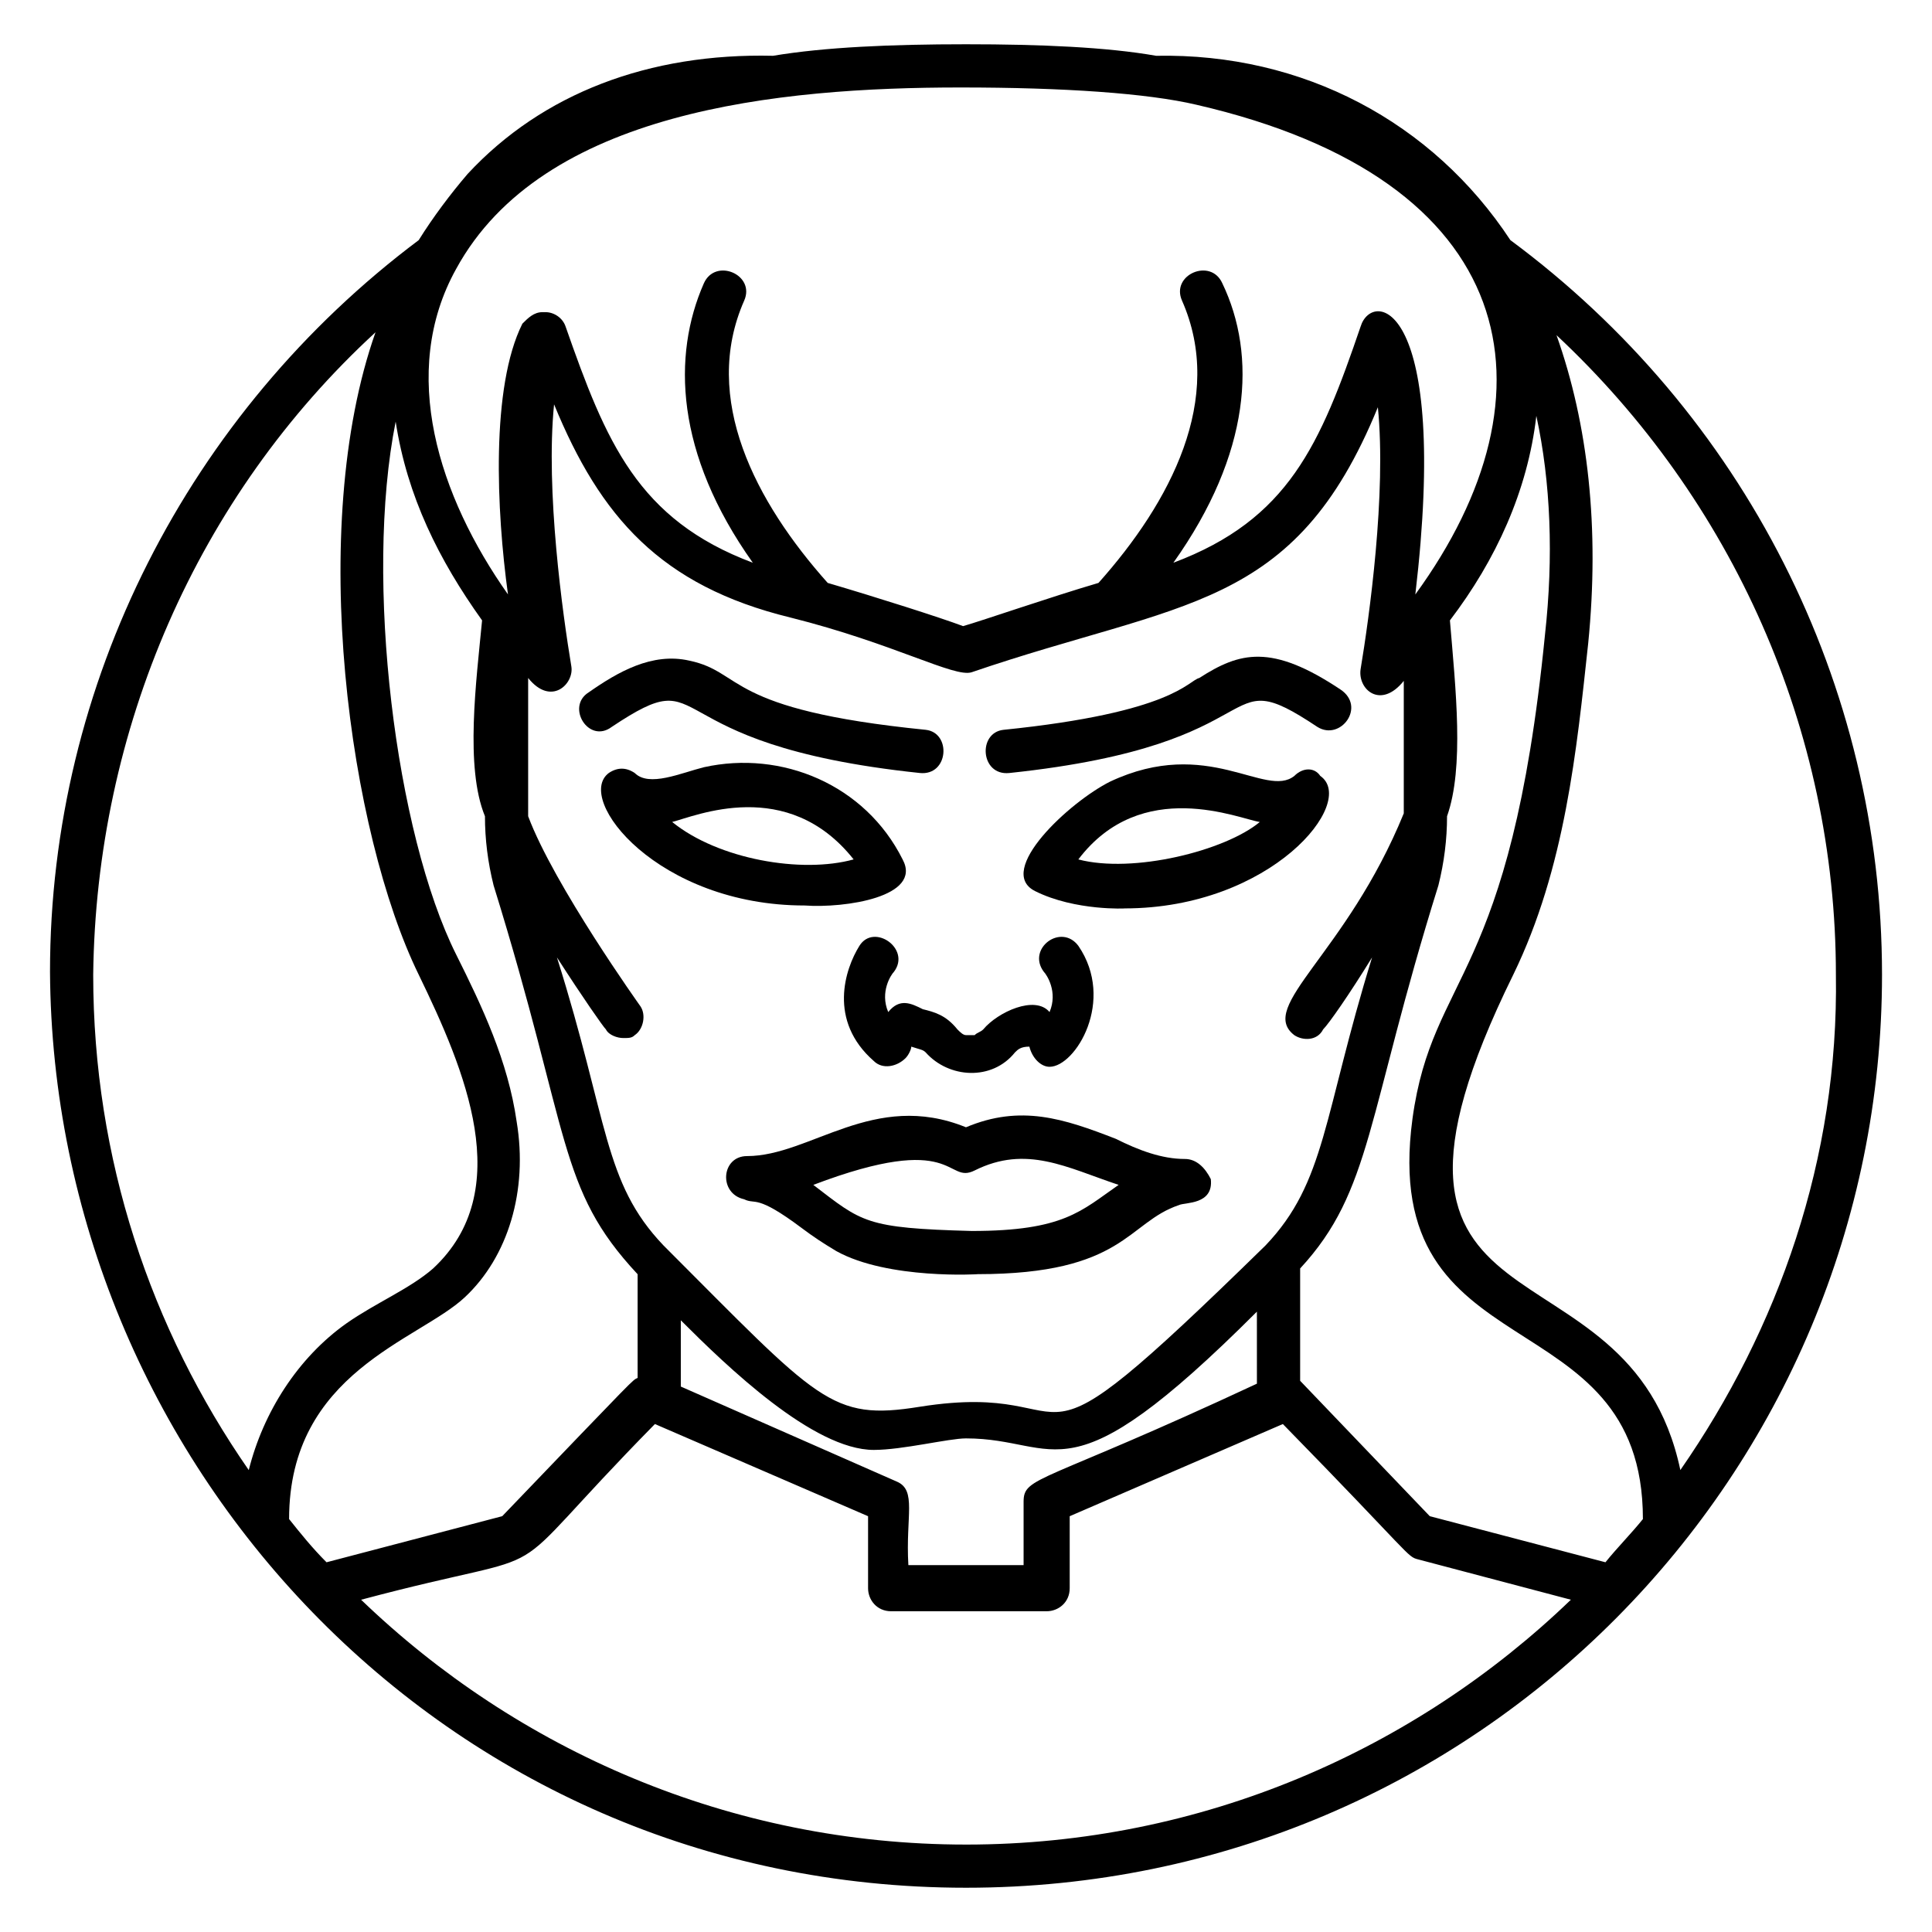 <?xml version="1.0" encoding="UTF-8"?>
<!-- Uploaded to: SVG Repo, www.svgrepo.com, Generator: SVG Repo Mixer Tools -->
<svg fill="#000000" width="800px" height="800px" version="1.1" viewBox="144 144 512 512" xmlns="http://www.w3.org/2000/svg">
 <g>
  <path d="m544.27 207.64c-20.609-31.297-54.961-49.617-93.891-48.855-12.977-2.289-30.535-3.055-50.379-3.055-19.848 0-37.402 0.762-51.145 3.055-32.824-0.766-61.07 9.922-80.918 31.297-4.578 5.344-9.16 11.449-12.977 17.559-61.066 45.801-97.707 117.55-97.707 193.89 0.762 129 103.82 242.74 242.75 242.74 135.88 0 242.75-109.92 242.75-241.98-0.004-77.098-36.645-148.85-98.477-194.65zm35.117 338.93c-3.055 3.816-6.871 7.633-9.922 11.449l-46.562-12.215-34.352-35.879v-29.77c19.082-20.609 17.559-40.457 36.641-101.52 1.527-6.106 2.289-12.215 2.289-18.32 4.582-12.977 2.289-33.586 0.762-51.906 12.215-16.031 20.609-34.352 22.902-54.199 3.816 17.559 4.582 37.402 2.289 58.016-9.16 92.363-29.77 89.312-35.113 128.24-9.164 67.938 61.066 46.562 61.066 106.11zm-298.47-105.34c-2.289-16.031-9.16-30.535-16.031-44.273-16.031-32.062-24.426-99.234-16.031-141.22 3.055 19.848 11.449 36.641 22.902 52.672-1.527 16.031-4.582 38.93 0.762 51.906 0 6.106 0.762 12.215 2.289 18.32 20.609 66.41 16.793 80.152 38.168 103.05v27.48c-1.527 0.762 0.762-1.527-35.879 36.641l-46.562 12.215c-3.816-3.816-6.871-7.633-9.922-11.449 0-38.93 34.352-47.328 46.562-58.777 11.449-10.688 16.793-28.246 13.742-46.566zm14.5-120.61c-2.289-13.742-6.871-46.562-4.582-69.465 12.215 29.77 28.242 48.09 62.594 56.488 27.48 6.871 43.512 16.031 48.09 14.504 55.723-19.082 85.496-16.031 107.63-70.227 2.289 22.902-2.289 55.723-4.582 69.465-0.762 5.344 5.344 10.688 11.449 3.055v35.113c-15.266 37.402-38.93 51.145-29.008 58.777 2.289 1.527 6.106 1.527 7.633-1.527 1.527-1.527 6.871-9.16 12.977-19.082-12.977 41.984-12.215 59.543-28.242 76.336-69.465 67.938-43.512 35.113-91.602 42.746-23.664 3.816-26.719-1.527-67.938-42.746-16.031-16.793-14.504-32.824-28.242-76.336 6.871 10.688 12.215 18.32 12.977 19.082 0.762 1.527 3.055 2.289 4.582 2.289s2.289 0 3.055-0.762c2.289-1.527 3.055-5.344 1.527-7.633 0 0-22.902-32.062-29.77-50.383v-36.641c6.109 7.633 12.215 1.527 11.449-3.055zm104.58 312.21c-62.594 0-119.08-25.191-160.3-64.883 57.25-15.266 32.824-0.762 77.863-46.562l56.488 24.426v19.082c0 3.055 2.289 6.106 6.106 6.106h41.223c3.055 0 6.106-2.289 6.106-6.106v-19.082l56.488-24.426c34.352 35.113 32.824 35.113 35.879 35.879l40.453 10.68c-41.219 39.695-97.707 64.887-160.3 64.887zm77.098-122.14c-57.254 26.719-61.832 24.426-61.832 31.297v16.793h-30.535c-0.762-12.977 2.289-19.848-3.055-22.137l-57.25-25.191v-17.559c12.215 12.215 35.113 34.352 51.145 34.352 7.633 0 19.848-3.055 24.426-3.055 25.191 0 25.953 17.559 77.098-33.586zm-16.031-338.93c86.258 19.848 96.945 76.336 58.016 129.77 9.16-77.863-11.449-80.914-14.504-70.992-10.688 31.297-19.082 51.145-49.617 62.594 20.609-29.008 22.137-54.961 12.977-74.043-3.055-6.871-13.742-2.289-10.688 4.582 11.449 25.953-3.055 53.434-22.137 74.809-12.977 3.816-30.535 9.922-35.879 11.449-6.106-2.289-22.902-7.633-35.879-11.449-19.082-21.375-33.586-48.855-22.137-74.809 3.055-6.871-7.633-11.449-10.688-4.582-8.398 19.082-7.633 45.039 12.977 74.043-30.535-11.449-38.93-32.062-49.617-62.594-0.762-2.289-3.055-3.816-5.344-3.816h-0.762c-2.289 0-3.816 1.527-5.344 3.055-8.398 16.793-6.871 49.617-3.816 71.754-18.32-25.953-29.008-58.777-13.742-86.258 22.902-41.984 85.496-48.09 133.59-48.09 27.484-0.004 49.621 1.523 62.598 4.578zm-217.55 60.305c-18.32 51.906-6.871 132.82 11.449 170.23 12.215 25.191 25.953 57.25 3.816 77.863-6.106 5.344-15.266 9.16-22.902 14.504-12.977 9.16-22.137 23.664-25.953 38.93-25.953-37.402-41.223-82.441-41.223-131.3 0.77-64.887 27.484-126.71 74.812-170.23zm345.8 301.52c-13.738-64.887-93.891-30.535-44.273-131.3 13.742-28.242 16.793-59.543 19.848-87.785 3.055-30.535 0-58.016-8.398-81.68 46.562 43.512 74.043 104.58 74.043 169.46 0.766 48.855-15.266 93.891-41.219 131.3z"/>
  <path d="m411.45 348.86c72.52-7.633 54.199-30.535 81.68-12.215 6.106 3.816 12.977-5.344 6.106-9.922-18.32-12.215-26.719-9.922-37.402-3.055-3.055 0.762-6.871 9.16-51.906 13.742-6.875 0.762-6.109 12.211 1.523 11.449z"/>
  <path d="m487.02 349.62c-7.633 6.106-22.902-10.688-48.855 1.527-10.688 5.344-30.535 23.664-19.848 29.008s24.426 4.582 23.664 4.582c38.93 0 61.832-28.242 51.906-35.113-1.523-2.293-4.578-2.293-6.867-0.004zm-57.25 22.137c16.793-22.137 42.746-10.688 48.09-9.922-9.16 7.633-33.586 13.738-48.09 9.922z"/>
  <path d="m306.11 336.64c27.48-18.32 9.16 4.582 81.68 12.215 7.633 0.762 8.398-10.688 1.527-11.449-53.434-5.344-48.09-15.266-62.594-18.32-9.922-2.289-19.082 3.055-26.719 8.398-6.106 3.812 0 13.738 6.106 9.156z"/>
  <path d="m383.2 371.75c-9.922-19.848-32.062-29.008-52.672-24.426-6.106 1.527-14.504 5.344-18.32 1.527-2.289-1.527-4.582-1.527-6.871 0-9.16 6.871 12.977 35.113 51.906 35.113 10.691 0.762 31.301-2.289 25.957-12.215zm-12.977 0c-13.742 3.816-35.879 0-48.09-9.922 6.106-1.527 30.535-12.215 48.09 9.922z"/>
  <path d="m458.01 451.14c-6.106 0-12.215-2.289-18.32-5.344-13.742-5.344-25.191-9.16-39.695-3.055-24.426-9.922-41.223 7.633-58.016 7.633-6.871 0-7.633 9.922-0.762 11.449 3.055 1.527 3.055-1.527 15.266 7.633 3.055 2.289 5.344 3.816 9.16 6.106 13.742 7.633 38.168 6.106 37.402 6.106 38.93 0 39.695-13.742 53.434-18.32 1.527-0.762 9.16 0 8.398-6.871-1.523-3.047-3.812-5.336-6.867-5.336zm-56.488 19.082c-28.242-0.762-29.008-2.289-41.984-12.215 38.168-14.504 35.113 0 42.746-3.816 13.742-6.871 24.426-0.762 38.168 3.816-9.922 6.871-14.5 12.215-38.93 12.215z"/>
  <path d="m379.39 412.21c-2.289-5.344 0.762-9.922 1.527-10.688 4.582-6.106-5.344-12.977-9.16-6.871-3.816 6.106-8.398 19.848 3.816 30.535 2.289 2.289 6.106 1.527 8.398-0.762 0.762-0.762 1.527-2.289 1.527-3.055 2.289 0.762 3.055 0.762 3.816 1.527 6.106 6.871 17.559 7.633 23.664 0 0.762-0.762 1.527-1.527 3.816-1.527 0.762 3.055 3.055 5.344 5.344 5.344 6.871 0 17.559-17.559 7.633-32.062-4.582-6.106-13.742 0.762-9.16 6.871 0.762 0.762 3.816 5.344 1.527 10.688-3.816-4.582-13.742 0-17.559 4.582-0.762 0.762-1.527 0.762-2.289 1.527h-2.289c-0.762 0-1.527-0.762-2.289-1.527-3.055-3.816-6.106-4.582-9.16-5.344-3.055-1.527-6.109-3.055-9.164 0.762z"/>
 </g>
</svg>